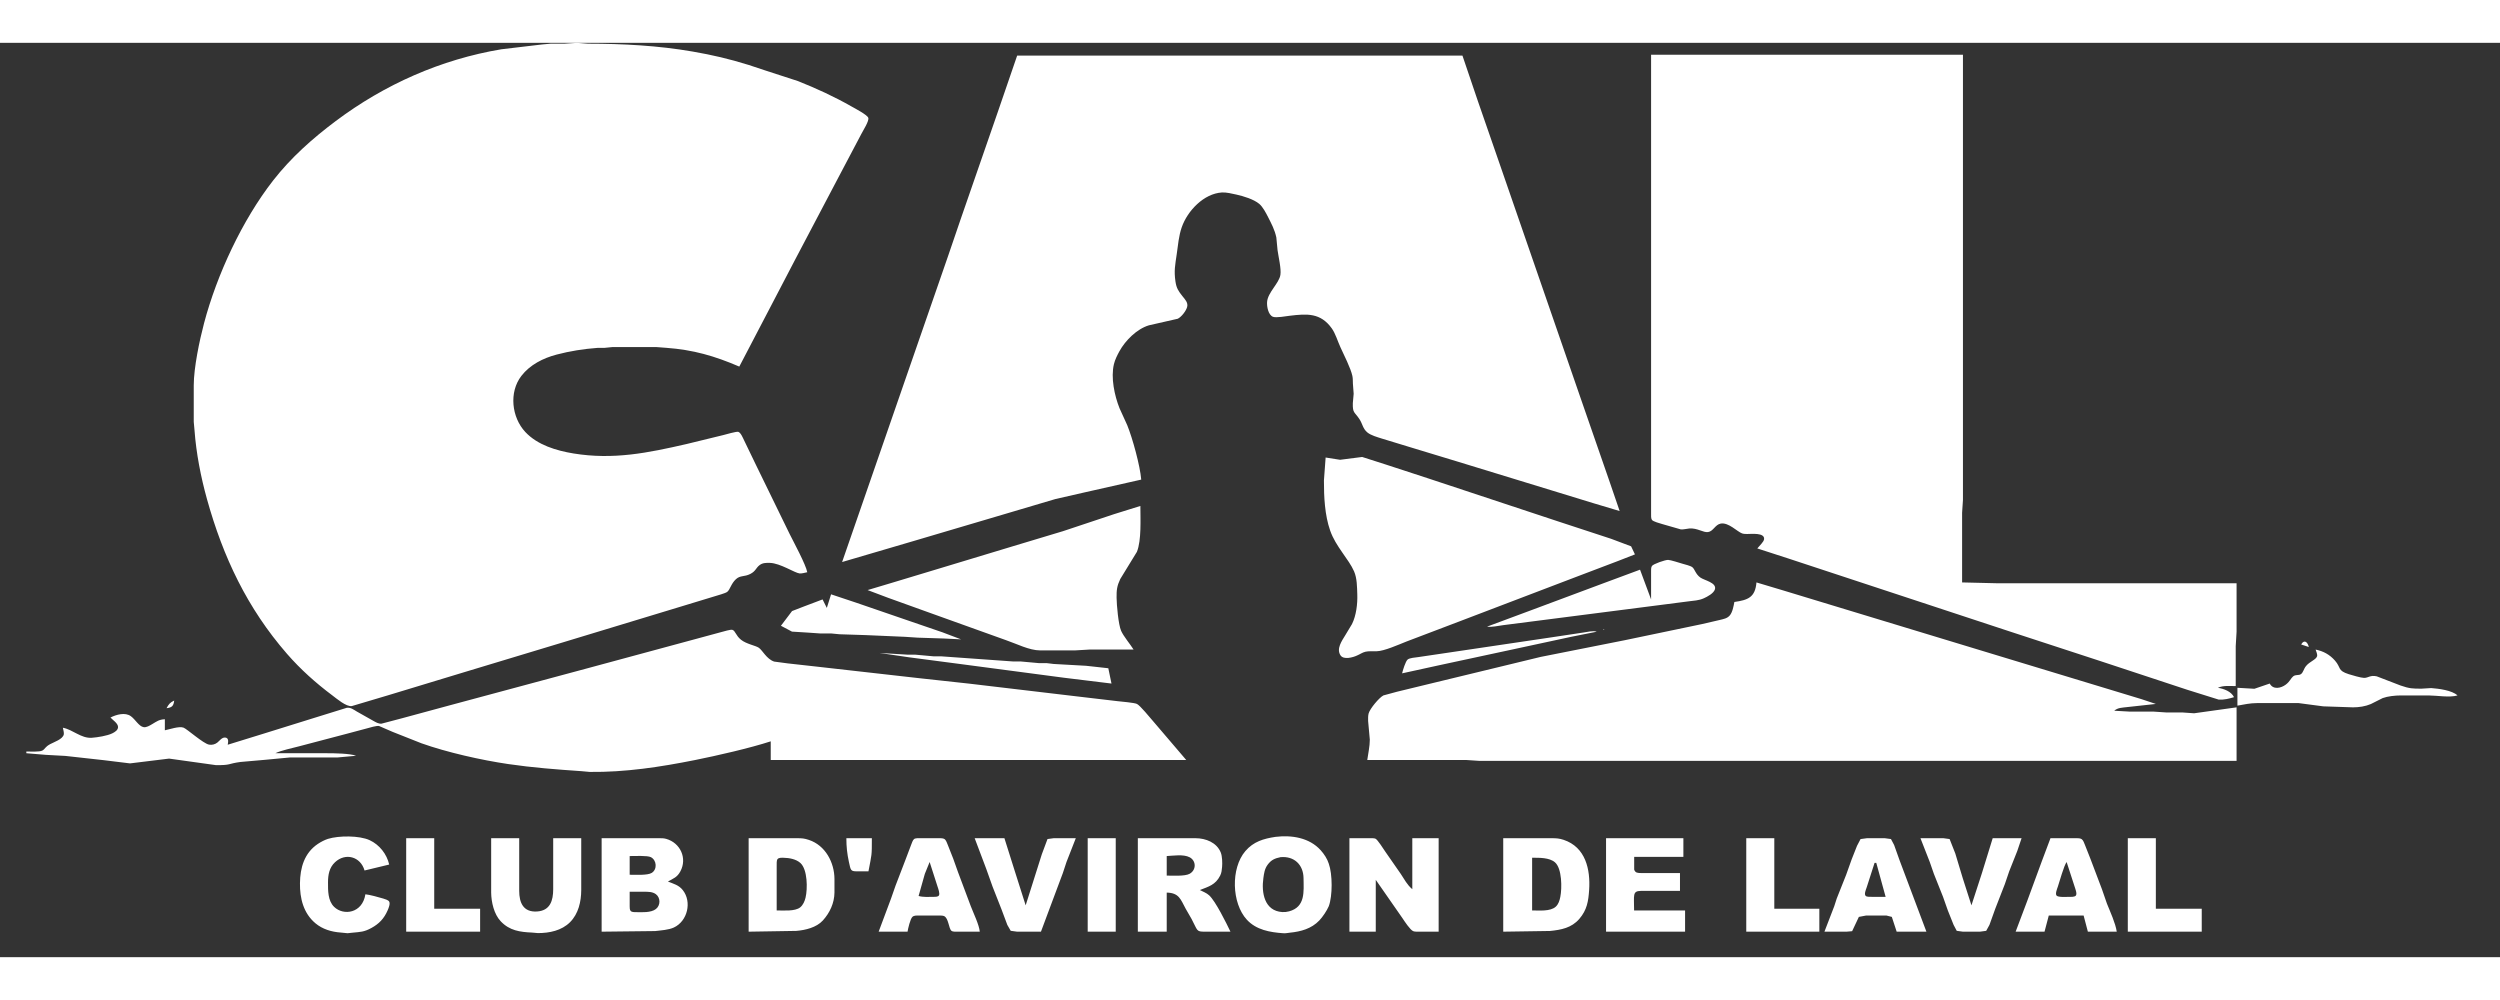 <?xml version="1.0" encoding="UTF-8" standalone="no"?>
<!DOCTYPE svg PUBLIC "-//W3C//DTD SVG 20010904//EN"
              "http://www.w3.org/TR/2001/REC-SVG-20010904/DTD/svg10.dtd">

<svg xmlns="http://www.w3.org/2000/svg"
     width="250px" height= "100px"
     viewBox="0 0 2942 1076">
  <rect x="0" y="0" width="2942" height="1076" fill="#333333" stroke="none"/>
  <path id="Selection"
        fill="white" stroke="none" stroke-width="1"
        d="M 950.00,623.00
           C 947.47,623.51 943.39,624.70 941.00,624.44
             935.14,623.80 918.15,612.31 906.00,612.01
             901.74,611.91 897.63,611.85 894.04,614.51
             889.47,617.90 889.51,621.67 883.00,625.00
             875.84,628.66 871.20,626.45 866.09,631.15
             860.22,636.56 859.22,643.48 855.73,646.16
             853.57,647.82 844.25,650.28 841.00,651.33
             841.00,651.33 805.00,662.28 805.00,662.28
             805.00,662.28 660.00,706.28 660.00,706.28
             660.00,706.28 545.00,741.02 545.00,741.02
             545.00,741.02 457.00,767.72 457.00,767.72
             457.00,767.72 414.00,780.52 414.00,780.52
             407.40,781.44 396.31,771.85 391.00,767.87
             371.69,753.42 353.57,737.22 337.72,719.00
             290.97,665.26 262.53,605.17 243.58,537.00
             236.34,510.98 230.88,482.93 228.91,456.00
             228.91,456.00 228.00,446.00 228.00,446.00
             228.00,446.00 228.00,403.00 228.00,403.00
             228.03,382.32 234.76,350.27 240.12,330.00
             255.18,272.95 285.15,208.53 321.42,162.00
             342.48,134.99 367.68,112.62 395.00,92.13
             452.62,48.91 518.88,19.52 590.00,7.59
             590.00,7.59 638.00,1.91 638.00,1.91
             638.00,1.91 648.00,1.00 648.00,1.00
             648.00,1.00 664.00,1.00 664.00,1.00
             664.00,1.00 679.00,0.04 679.00,0.04
             679.00,0.04 692.00,1.00 692.00,1.00
             733.07,1.06 774.44,3.21 815.00,10.25
             838.76,14.37 857.94,18.86 881.00,26.02
             881.00,26.02 902.00,32.98 902.00,32.98
             902.00,32.98 939.00,45.00 939.00,45.00
             960.68,53.64 981.71,63.27 1002.00,74.85
             1005.96,77.11 1020.34,84.58 1021.77,88.18
             1023.15,91.67 1015.62,103.27 1013.75,107.00
             1013.75,107.00 985.26,161.00 985.26,161.00
             985.26,161.00 935.78,255.00 935.78,255.00
             935.78,255.00 909.69,305.00 909.69,305.00
             909.69,305.00 870.00,381.00 870.00,381.00
             840.85,368.46 815.81,361.24 784.00,358.91
             784.00,358.91 772.00,358.00 772.00,358.00
             772.00,358.00 721.00,358.00 721.00,358.00
             721.00,358.00 711.00,359.00 711.00,359.00
             711.00,359.00 703.00,359.00 703.00,359.00
             686.88,360.19 670.62,362.76 655.00,366.88
             639.19,371.06 623.69,378.81 613.53,392.00
             598.77,411.15 602.06,440.70 618.17,457.96
             632.55,473.36 654.83,479.94 675.00,483.25
             721.81,490.91 762.57,482.57 808.00,472.12
             808.00,472.12 851.00,461.63 851.00,461.63
             854.02,460.87 866.67,457.16 868.79,457.78
             871.81,458.67 874.38,465.26 875.75,468.00
             875.75,468.00 889.75,497.00 889.75,497.00
             889.75,497.00 929.25,578.00 929.25,578.00
             934.14,587.85 948.30,613.93 950.00,623.00 Z
           M 1943.00,14.00
           C 1943.00,14.00 2310.00,14.00 2310.00,14.00
             2310.00,14.00 2310.00,363.00 2310.00,363.00
             2310.00,363.00 2310.00,538.00 2310.00,538.00
             2310.00,538.00 2309.00,553.00 2309.00,553.00
             2309.00,553.00 2309.00,635.00 2309.00,635.00
             2309.00,635.00 2351.00,636.00 2351.00,636.00
             2351.00,636.00 2420.00,636.00 2420.00,636.00
             2420.00,636.00 2632.00,636.00 2632.00,636.00
             2632.00,636.00 2632.00,693.00 2632.00,693.00
             2632.00,693.00 2631.00,710.00 2631.00,710.00
             2631.00,710.00 2631.00,757.00 2631.00,757.00
             2623.99,757.00 2616.49,755.99 2610.00,759.00
             2617.12,760.12 2625.65,763.26 2629.00,770.00
             2623.53,771.77 2616.77,773.34 2611.00,772.91
             2611.00,772.91 2574.00,761.33 2574.00,761.33
             2574.00,761.33 2471.00,727.33 2471.00,727.33
             2471.00,727.33 2366.00,693.00 2366.00,693.00
             2366.00,693.00 2192.00,635.66 2192.00,635.66
             2192.00,635.66 2104.00,606.66 2104.00,606.66
             2104.00,606.66 2068.00,595.00 2068.00,595.00
             2070.20,592.14 2075.68,587.38 2075.99,584.01
             2076.71,576.11 2060.77,578.06 2056.00,578.00
             2053.94,577.97 2051.97,577.98 2050.00,577.28
             2044.46,575.30 2034.13,564.11 2025.00,565.74
             2018.36,566.93 2016.22,574.89 2009.99,575.74
             2004.30,576.51 1997.51,570.80 1988.00,571.52
             1984.79,571.76 1981.17,572.90 1978.00,572.59
             1978.00,572.59 1956.00,566.28 1956.00,566.28
             1953.42,565.50 1945.46,563.39 1944.02,561.44
             1942.77,559.73 1943.00,556.09 1943.00,554.00
             1943.00,554.00 1943.00,14.00 1943.00,14.00 Z
           M 1197.00,15.00
           C 1197.00,15.00 1721.00,15.00 1721.00,15.00
             1721.00,15.00 1739.31,69.00 1739.31,69.00
             1739.31,69.00 1765.66,145.00 1765.66,145.00
             1765.66,145.00 1859.34,416.00 1859.34,416.00
             1859.34,416.00 1893.67,515.00 1893.67,515.00
             1893.67,515.00 1906.00,551.00 1906.00,551.00
             1906.00,551.00 1875.00,541.72 1875.00,541.72
             1875.00,541.72 1813.00,522.72 1813.00,522.72
             1813.00,522.72 1715.00,492.72 1715.00,492.72
             1715.00,492.72 1661.00,476.33 1661.00,476.33
             1661.00,476.33 1626.00,465.66 1626.00,465.66
             1620.79,463.99 1613.22,461.91 1609.09,458.47
             1603.69,453.97 1603.50,448.52 1599.89,443.00
             1593.95,433.89 1591.72,436.16 1592.01,424.00
             1592.01,424.00 1592.99,413.00 1592.99,413.00
             1592.99,413.00 1592.09,401.00 1592.09,401.00
             1591.86,397.72 1592.21,395.40 1591.48,392.00
             1589.58,383.01 1581.37,366.88 1577.31,358.00
             1574.12,351.03 1571.57,342.08 1567.21,336.00
             1553.98,317.51 1537.88,318.78 1518.00,321.15
             1513.49,321.69 1501.80,323.87 1498.04,322.40
             1492.45,320.21 1490.72,310.33 1491.10,305.00
             1491.89,293.69 1505.25,283.07 1506.79,273.00
             1507.89,265.78 1504.51,251.92 1503.42,244.00
             1503.42,244.00 1501.99,229.00 1501.99,229.00
             1500.02,219.90 1496.40,213.18 1492.24,205.00
             1489.79,200.17 1486.01,192.97 1481.91,189.53
             1475.43,184.09 1463.24,180.42 1455.00,178.58
             1450.08,177.47 1442.96,175.79 1438.00,176.09
             1416.56,177.41 1397.42,197.72 1390.69,217.00
             1387.10,227.32 1386.28,238.26 1384.73,249.00
             1382.93,261.46 1381.40,268.25 1383.30,281.00
             1384.44,288.68 1386.70,292.05 1391.40,298.00
             1394.38,301.77 1398.53,305.81 1396.99,311.00
             1395.58,315.76 1390.43,322.43 1386.00,324.70
             1386.00,324.70 1352.00,332.44 1352.00,332.44
             1337.80,336.74 1324.32,350.24 1317.31,363.00
             1314.77,367.62 1312.14,372.87 1310.90,378.00
             1307.03,393.92 1311.49,414.98 1317.45,430.00
             1317.45,430.00 1326.55,450.00 1326.55,450.00
             1332.76,465.22 1341.69,497.80 1343.00,514.00
             1343.00,514.00 1276.00,529.12 1276.00,529.12
             1276.00,529.12 1242.00,536.88 1242.00,536.88
             1242.00,536.88 1189.00,552.58 1189.00,552.58
             1189.00,552.58 1077.00,585.72 1077.00,585.72
             1077.00,585.72 991.00,611.00 991.00,611.00
             991.00,611.00 1062.66,404.00 1062.66,404.00
             1062.66,404.00 1115.66,251.00 1115.66,251.00
             1115.66,251.00 1130.69,207.00 1130.69,207.00
             1130.69,207.00 1174.34,81.00 1174.34,81.00
             1174.34,81.00 1197.00,15.00 1197.00,15.00 Z
           M 1560.00,488.00
           C 1560.00,488.00 1577.00,490.68 1577.00,490.68
             1577.00,490.68 1603.00,487.36 1603.00,487.36
             1603.00,487.36 1630.00,496.00 1630.00,496.00
             1630.00,496.00 1680.00,512.33 1680.00,512.33
             1680.00,512.33 1834.00,563.33 1834.00,563.33
             1834.00,563.33 1896.00,583.67 1896.00,583.67
             1896.00,583.67 1919.49,592.51 1919.49,592.51
             1919.49,592.51 1924.00,602.00 1924.00,602.00
             1924.00,602.00 1904.00,609.81 1904.00,609.81
             1904.00,609.81 1855.00,628.42 1855.00,628.42
             1855.00,628.42 1716.00,681.42 1716.00,681.42
             1716.00,681.42 1655.00,704.60 1655.00,704.60
             1646.17,708.10 1628.76,715.89 1620.00,716.00
             1616.36,716.04 1610.32,715.74 1607.00,716.53
             1603.00,717.48 1600.58,719.51 1597.00,720.98
             1591.96,723.33 1581.34,726.21 1577.63,720.98
             1572.27,713.13 1579.10,703.80 1583.20,697.00
             1583.20,697.00 1591.03,684.00 1591.03,684.00
             1596.03,673.99 1597.66,660.10 1597.26,649.00
             1596.93,640.20 1597.04,630.23 1593.48,622.00
             1587.20,607.51 1571.94,592.88 1565.34,574.00
             1558.94,555.67 1557.97,534.27 1558.00,515.00
             1558.00,515.00 1560.00,488.00 1560.00,488.00 Z
           M 1021.00,644.00
           C 1021.00,644.00 1051.00,635.02 1051.00,635.02
             1051.00,635.02 1105.00,618.72 1105.00,618.72
             1105.00,618.72 1191.00,592.72 1191.00,592.72
             1191.00,592.72 1251.00,574.66 1251.00,574.66
             1251.00,574.66 1311.00,554.67 1311.00,554.67
             1311.00,554.67 1342.00,545.00 1342.00,545.00
             1342.00,560.06 1343.40,585.48 1337.91,599.00
             1337.91,599.00 1318.32,631.00 1318.32,631.00
             1314.41,639.25 1313.90,644.05 1314.00,653.00
             1314.10,661.50 1316.12,684.73 1319.35,692.00
             1322.20,698.43 1329.86,707.45 1334.00,714.00
             1334.00,714.00 1282.00,714.00 1282.00,714.00
             1282.00,714.00 1265.00,715.00 1265.00,715.00
             1265.00,715.00 1224.00,715.00 1224.00,715.00
             1211.34,714.98 1196.15,707.15 1184.00,703.00
             1184.00,703.00 1095.00,671.05 1095.00,671.05
             1095.00,671.05 1045.00,653.05 1045.00,653.05
             1045.00,653.05 1021.00,644.00 1021.00,644.00 Z
           M 1943.00,655.00
           C 1943.00,655.00 1943.00,623.00 1943.00,623.00
             1943.00,620.90 1942.75,617.39 1943.99,615.65
             1945.79,613.13 1959.73,608.41 1963.00,608.48
             1965.96,608.55 1976.40,611.96 1980.00,613.00
             1982.86,613.82 1989.40,615.40 1991.53,617.08
             1994.44,619.38 1995.31,625.25 2001.04,629.30
             2005.62,632.55 2020.31,635.25 2018.16,643.00
             2016.83,647.79 2009.27,651.77 2005.00,653.69
             1999.15,656.32 1993.26,656.46 1987.00,657.28
             1987.00,657.28 1957.00,661.15 1957.00,661.15
             1957.00,661.15 1809.00,680.15 1809.00,680.15
             1809.00,680.15 1769.00,685.28 1769.00,685.28
             1763.92,685.95 1754.70,688.00 1750.00,687.00
             1750.00,687.00 1800.00,668.42 1800.00,668.42
             1800.00,668.42 1888.00,635.58 1888.00,635.58
             1888.00,635.58 1930.00,620.00 1930.00,620.00
             1930.00,620.00 1943.00,655.00 1943.00,655.00 Z
           M 2067.00,635.00
           C 2067.00,635.00 2098.00,644.28 2098.00,644.28
             2098.00,644.28 2154.00,661.28 2154.00,661.28
             2154.00,661.28 2355.00,722.28 2355.00,722.28
             2355.00,722.28 2477.00,759.28 2477.00,759.28
             2477.00,759.28 2520.00,772.33 2520.00,772.33
             2520.00,772.33 2537.00,778.00 2537.00,778.00
             2537.00,778.00 2503.00,781.72 2503.00,781.72
             2497.49,782.44 2492.42,782.24 2488.00,786.00
             2488.00,786.00 2506.00,787.00 2506.00,787.00
             2506.00,787.00 2534.00,787.00 2534.00,787.00
             2534.00,787.00 2549.00,788.00 2549.00,788.00
             2549.00,788.00 2568.00,788.00 2568.00,788.00
             2568.00,788.00 2582.00,788.99 2582.00,788.99
             2582.00,788.99 2632.00,782.00 2632.00,782.00
             2632.00,782.00 2632.00,845.00 2632.00,845.00
             2632.00,845.00 2038.00,845.00 2038.00,845.00
             2038.00,845.00 1840.00,845.00 1840.00,845.00
             1840.00,845.00 1741.00,845.00 1741.00,845.00
             1741.00,845.00 1726.00,844.00 1726.00,844.00
             1726.00,844.00 1609.00,844.00 1609.00,844.00
             1610.07,836.06 1611.99,828.05 1611.99,820.00
             1611.99,820.00 1610.00,798.00 1610.00,798.00
             1609.97,795.27 1609.87,791.58 1610.65,789.00
             1612.34,783.37 1622.78,770.72 1628.00,767.97
             1628.00,767.97 1644.00,763.63 1644.00,763.63
             1644.00,763.63 1679.00,755.13 1679.00,755.13
             1679.00,755.13 1774.00,732.12 1774.00,732.12
             1774.00,732.12 1813.00,722.66 1813.00,722.66
             1813.00,722.66 1912.00,703.00 1912.00,703.00
             1912.00,703.00 2003.00,684.00 2003.00,684.00
             2003.00,684.00 2024.00,679.13 2024.00,679.13
             2028.31,678.05 2032.51,677.42 2035.58,673.87
             2038.83,670.12 2040.09,662.83 2041.00,658.00
             2057.04,655.74 2065.56,652.57 2067.00,635.00 Z
           M 978.00,649.00
           C 978.00,649.00 1008.00,659.00 1008.00,659.00
             1008.00,659.00 1073.00,681.33 1073.00,681.33
             1073.00,681.33 1109.00,693.67 1109.00,693.67
             1109.00,693.67 1131.00,702.00 1131.00,702.00
             1131.00,702.00 1111.00,701.00 1111.00,701.00
             1111.00,701.00 1080.00,700.00 1080.00,700.00
             1080.00,700.00 1065.00,699.00 1065.00,699.00
             1065.00,699.00 1042.00,698.00 1042.00,698.00
             1042.00,698.00 1019.00,697.00 1019.00,697.00
             1019.00,697.00 988.00,696.00 988.00,696.00
             988.00,696.00 978.00,695.04 978.00,695.04
             978.00,695.04 965.00,695.04 965.00,695.04
             965.00,695.04 950.00,694.00 950.00,694.00
             950.00,694.00 932.00,692.89 932.00,692.89
             932.00,692.89 919.00,686.00 919.00,686.00
             919.00,686.00 932.09,668.70 932.09,668.70
             932.09,668.70 946.00,663.31 946.00,663.31
             946.00,663.31 968.00,655.00 968.00,655.00
             968.00,655.00 973.00,665.00 973.00,665.00
             973.00,665.00 978.00,649.00 978.00,649.00 Z
           M 268.00,826.00
           C 268.00,826.00 309.00,813.34 309.00,813.34
             309.00,813.34 369.00,794.66 369.00,794.66
             369.00,794.66 408.00,782.56 408.00,782.56
             412.70,781.84 416.14,784.73 420.00,786.99
             420.00,786.99 439.00,797.70 439.00,797.70
             442.13,799.41 445.30,801.52 449.00,801.20
             449.00,801.20 473.00,794.87 473.00,794.87
             473.00,794.87 530.00,779.42 530.00,779.42
             530.00,779.42 691.00,736.12 691.00,736.12
             691.00,736.12 815.00,702.58 815.00,702.58
             815.00,702.58 849.00,693.37 849.00,693.37
             851.54,692.73 859.74,690.18 861.79,690.78
             865.50,691.87 865.70,697.39 872.04,702.47
             878.37,707.54 889.06,709.24 892.91,711.84
             897.39,714.87 901.98,725.08 911.00,728.15
             911.00,728.15 927.00,730.28 927.00,730.28
             927.00,730.28 963.00,734.28 963.00,734.28
             963.00,734.28 1082.00,747.72 1082.00,747.72
             1082.00,747.72 1141.00,754.16 1141.00,754.16
             1141.00,754.16 1264.00,768.72 1264.00,768.72
             1264.00,768.72 1315.00,774.72 1315.00,774.72
             1319.42,775.26 1334.94,776.47 1338.00,778.02
             1341.81,779.96 1353.15,793.90 1356.72,798.00
             1356.72,798.00 1396.00,844.00 1396.00,844.00
             1396.00,844.00 907.00,844.00 907.00,844.00
             907.00,844.00 907.00,822.00 907.00,822.00
             882.90,829.88 843.32,838.94 818.00,844.00
             777.05,852.19 735.82,858.49 694.00,858.00
             694.00,858.00 684.00,857.09 684.00,857.09
             655.19,855.12 626.65,852.95 598.00,848.73
             566.40,844.08 525.99,834.98 496.00,824.31
             496.00,824.31 462.00,810.85 462.00,810.85
             462.00,810.85 446.00,803.93 446.00,803.93
             442.91,803.50 435.26,805.78 432.00,806.71
             432.00,806.71 409.00,812.85 409.00,812.85
             409.00,812.85 352.00,827.85 352.00,827.85
             344.08,829.99 330.93,832.64 324.00,836.00
             324.00,836.00 385.00,836.00 385.00,836.00
             392.91,836.00 412.22,836.22 419.00,839.00
             419.00,839.00 397.00,841.00 397.00,841.00
             397.00,841.00 341.00,841.00 341.00,841.00
             341.00,841.00 311.00,843.83 311.00,843.83
             311.00,843.83 283.00,846.28 283.00,846.28
             267.60,848.36 272.22,850.21 254.00,850.00
             254.00,850.00 199.00,842.32 199.00,842.32
             199.00,842.32 153.00,847.96 153.00,847.96
             153.00,847.96 122.00,844.16 122.00,844.16
             122.00,844.16 77.00,839.17 77.00,839.17
             77.00,839.17 54.00,837.91 54.00,837.91
             54.00,837.91 31.00,836.00 31.00,836.00
             31.00,836.00 31.00,834.00 31.00,834.00
             35.27,834.00 46.56,834.65 49.87,832.83
             53.12,831.04 52.83,828.70 59.00,825.32
             63.67,822.77 73.63,819.67 75.06,813.98
             75.54,812.03 74.38,808.17 74.00,806.00
             85.67,808.19 95.46,818.70 108.00,817.82
             114.72,817.34 126.01,815.54 132.00,812.67
             134.98,811.24 139.08,808.81 138.92,805.00
             138.74,800.70 132.79,797.02 130.00,794.00
             136.73,790.55 147.27,787.51 154.00,792.43
             159.50,796.45 163.41,804.33 169.00,805.31
             172.35,805.89 176.22,803.43 179.00,801.80
             184.87,798.35 186.97,796.39 194.00,796.00
             194.00,796.00 194.00,809.00 194.00,809.00
             199.70,807.85 210.73,803.94 216.00,805.89
             220.02,807.38 239.24,824.67 246.00,825.89
             249.40,826.51 253.00,825.62 255.72,823.49
             258.38,821.41 261.05,817.25 264.94,817.54
             269.58,817.89 268.51,822.94 268.00,826.00 Z
           M 1887.00,690.00
           C 1887.00,690.00 1888.00,690.00 1888.00,690.00
             1888.00,690.00 1887.00,691.00 1887.00,691.00
             1887.00,691.00 1887.00,690.00 1887.00,690.00 Z
           M 1650.00,742.00
           C 1650.80,738.49 1653.99,727.92 1656.51,725.74
             1658.73,723.80 1665.89,723.30 1669.00,722.87
             1669.00,722.87 1698.00,718.58 1698.00,718.58
             1698.00,718.58 1826.00,699.58 1826.00,699.58
             1826.00,699.58 1863.00,694.00 1863.00,694.00
             1867.60,693.37 1874.76,691.45 1879.00,693.00
             1879.00,693.00 1849.00,699.00 1849.00,699.00
             1849.00,699.00 1785.00,712.79 1785.00,712.79
             1785.00,712.79 1693.00,732.58 1693.00,732.58
             1693.00,732.58 1650.00,742.00 1650.00,742.00 Z
           M 2708.00,708.00
           C 2711.71,701.50 2715.77,705.37 2717.00,711.00
             2717.00,711.00 2708.00,708.00 2708.00,708.00 Z
           M 2725.00,714.00
           C 2734.12,715.86 2741.62,719.94 2747.81,727.00
             2755.23,735.46 2750.44,738.64 2764.00,742.97
             2767.71,744.16 2778.54,747.33 2782.00,747.35
             2787.23,747.38 2789.22,743.78 2797.00,745.53
             2797.00,745.53 2825.00,756.31 2825.00,756.31
             2835.24,759.88 2839.39,760.12 2850.00,760.00
             2850.00,760.00 2861.00,759.32 2861.00,759.32
             2869.72,759.98 2885.62,761.92 2892.00,768.00
             2882.29,770.76 2868.15,768.02 2858.00,768.00
             2858.00,768.00 2825.00,768.00 2825.00,768.00
             2818.68,768.01 2809.92,768.92 2804.00,771.09
             2804.00,771.09 2790.00,778.13 2790.00,778.13
             2783.39,780.92 2776.13,781.99 2769.00,782.00
             2769.00,782.00 2734.00,780.83 2734.00,780.83
             2734.00,780.83 2705.00,777.00 2705.00,777.00
             2705.00,777.00 2656.00,777.00 2656.00,777.00
             2648.20,777.01 2640.65,778.61 2633.00,780.00
             2633.00,780.00 2633.00,759.00 2633.00,759.00
             2633.00,759.00 2653.00,760.15 2653.00,760.15
             2653.00,760.15 2671.00,754.00 2671.00,754.00
             2675.03,761.54 2684.11,759.58 2689.96,755.21
             2694.77,751.62 2695.97,747.64 2698.52,745.60
             2701.65,743.08 2704.83,744.77 2707.61,742.98
             2710.50,741.12 2710.71,737.08 2713.80,733.30
             2718.10,728.04 2725.35,726.06 2726.71,721.96
             2727.42,719.79 2725.67,716.23 2725.00,714.00 Z
           M 1028.00,717.00
           C 1028.00,717.00 1033.00,718.00 1033.00,718.00
             1033.00,718.00 1028.00,717.00 1028.00,717.00 Z
           M 1035.00,718.00
           C 1035.00,718.00 1068.00,720.00 1068.00,720.00
             1068.00,720.00 1077.00,720.00 1077.00,720.00
             1077.00,720.00 1099.00,722.00 1099.00,722.00
             1099.00,722.00 1108.00,722.00 1108.00,722.00
             1108.00,722.00 1192.00,728.00 1192.00,728.00
             1192.00,728.00 1201.00,728.00 1201.00,728.00
             1201.00,728.00 1223.00,730.00 1223.00,730.00
             1223.00,730.00 1232.00,730.00 1232.00,730.00
             1232.00,730.00 1240.00,730.96 1240.00,730.96
             1240.00,730.96 1278.00,733.09 1278.00,733.09
             1278.00,733.09 1286.00,733.96 1286.00,733.96
             1286.00,733.96 1304.26,735.99 1304.26,735.99
             1304.26,735.99 1308.00,754.00 1308.00,754.00
             1308.00,754.00 1252.00,747.15 1252.00,747.15
             1252.00,747.15 1132.00,731.28 1132.00,731.28
             1132.00,731.28 1070.00,723.15 1070.00,723.15
             1070.00,723.15 1035.00,718.00 1035.00,718.00 Z
           M 196.00,783.00
           C 198.54,778.28 200.09,776.33 205.00,774.00
             204.26,780.38 202.38,782.26 196.00,783.00 Z
           M 430.00,1002.00
           C 434.71,1002.42 446.19,1005.52 451.00,1007.02
             453.01,1007.65 456.78,1008.67 457.94,1010.51
             459.55,1013.05 457.23,1018.48 456.13,1021.00
             451.95,1030.56 446.11,1036.73 437.00,1041.69
             428.41,1046.37 424.20,1046.28 415.00,1047.17
             415.00,1047.17 409.00,1047.82 409.00,1047.82
             409.00,1047.82 401.00,1047.02 401.00,1047.02
             390.29,1046.30 379.52,1043.12 371.17,1036.10
             357.01,1024.19 352.80,1006.69 353.00,989.00
             353.21,970.75 358.07,953.48 374.00,942.75
             377.35,940.49 382.14,937.96 386.00,936.77
             398.68,932.86 422.89,932.71 435.00,938.32
             446.56,943.69 455.19,954.67 458.00,967.00
             458.00,967.00 429.00,974.00 429.00,974.00
             424.31,957.58 406.49,952.73 394.18,964.33
             387.43,970.69 386.01,979.20 386.00,988.00
             385.99,997.59 385.76,1009.53 393.19,1016.79
             404.08,1027.44 426.46,1024.57 430.00,1002.00 Z
           M 1501.00,934.42
           C 1519.98,932.11 1540.86,935.32 1554.20,950.17
             1558.26,954.70 1561.90,960.22 1563.72,966.00
             1568.16,978.30 1568.23,1003.87 1563.72,1016.00
             1561.50,1021.25 1556.44,1028.77 1552.56,1032.82
             1543.22,1042.57 1530.88,1045.88 1518.00,1047.17
             1514.88,1047.48 1513.34,1048.05 1510.00,1047.82
             1494.51,1046.72 1478.40,1043.98 1467.30,1031.91
             1449.37,1012.42 1448.22,971.38 1465.53,951.17
             1475.16,939.92 1487.09,936.53 1501.00,934.42 Z
           M 478.00,936.00
           C 478.00,936.00 511.00,936.00 511.00,936.00
             511.00,936.00 511.00,1019.00 511.00,1019.00
             511.00,1019.00 565.00,1019.00 565.00,1019.00
             565.00,1019.00 565.00,1046.00 565.00,1046.00
             565.00,1046.00 478.00,1046.00 478.00,1046.00
             478.00,1046.00 478.00,936.00 478.00,936.00 Z
           M 578.00,936.00
           C 578.00,936.00 611.00,936.00 611.00,936.00
             611.00,936.00 611.00,998.00 611.00,998.00
             611.02,1011.92 615.81,1023.28 632.00,1022.24
             647.58,1021.24 650.98,1009.22 651.00,996.00
             651.00,996.00 651.00,936.00 651.00,936.00
             651.00,936.00 684.00,936.00 684.00,936.00
             684.00,936.00 684.00,997.00 684.00,997.00
             683.94,1010.59 680.75,1024.90 670.83,1034.83
             660.88,1044.77 646.59,1047.66 633.00,1047.66
             633.00,1047.66 626.00,1047.04 626.00,1047.04
             611.84,1046.42 599.68,1044.75 589.30,1033.83
             581.36,1025.48 578.14,1011.29 578.00,1000.00
             578.00,1000.00 578.00,936.00 578.00,936.00 Z
           M 708.00,936.00
           C 708.00,936.00 775.00,936.00 775.00,936.00
             778.20,936.00 780.87,935.90 784.00,936.79
             800.69,941.53 808.93,959.59 800.67,975.00
             796.86,982.11 792.58,983.25 786.00,987.00
             792.71,989.68 798.80,991.12 803.47,997.02
             814.49,1010.89 809.08,1033.64 793.00,1041.09
             786.71,1044.00 777.86,1044.44 771.00,1045.28
             771.00,1045.28 708.00,1046.00 708.00,1046.00
             708.00,1046.00 708.00,936.00 708.00,936.00 Z
           M 881.00,936.00
           C 881.00,936.00 938.00,936.00 938.00,936.00
             943.79,936.01 946.39,936.17 952.00,938.04
             971.29,944.48 981.91,964.50 982.00,984.00
             982.00,984.00 982.00,1000.00 982.00,1000.00
             981.85,1012.30 976.55,1023.77 968.33,1032.82
             960.79,1041.12 947.74,1044.22 937.00,1045.08
             937.00,1045.08 881.00,1046.00 881.00,1046.00
             881.00,1046.00 881.00,936.00 881.00,936.00 Z
           M 996.00,936.00
           C 996.00,936.00 1026.00,936.00 1026.00,936.00
             1026.00,957.64 1025.91,954.23 1022.00,975.00
             1022.00,975.00 1008.00,975.00 1008.00,975.00
             1001.16,974.87 1001.11,973.87 999.00,964.00
             996.91,954.24 996.00,945.99 996.00,936.00 Z
           M 1034.00,1046.00
           C 1034.00,1046.00 1048.58,1007.00 1048.58,1007.00
             1048.58,1007.00 1053.81,992.00 1053.81,992.00
             1053.81,992.00 1065.33,962.00 1065.33,962.00
             1065.33,962.00 1072.14,944.00 1072.14,944.00
             1072.94,942.07 1074.07,938.21 1075.70,936.99
             1077.37,935.74 1080.96,936.00 1083.00,936.00
             1083.00,936.00 1104.00,936.00 1104.00,936.00
             1106.17,936.00 1109.68,935.77 1111.50,937.02
             1113.38,938.32 1114.56,941.91 1115.40,944.00
             1115.40,944.00 1121.72,960.00 1121.72,960.00
             1121.72,960.00 1127.42,976.00 1127.42,976.00
             1127.42,976.00 1142.42,1016.00 1142.42,1016.00
             1145.55,1024.22 1152.26,1037.88 1153.00,1046.00
             1153.00,1046.00 1127.00,1046.00 1127.00,1046.00
             1125.00,1046.00 1121.34,1046.26 1119.72,1045.01
             1116.34,1042.38 1116.39,1029.93 1110.87,1027.60
             1109.31,1026.94 1106.70,1027.01 1105.00,1027.00
             1105.00,1027.00 1081.00,1027.00 1081.00,1027.00
             1078.55,1027.02 1075.62,1026.78 1073.70,1028.60
             1071.22,1030.95 1068.56,1042.35 1068.00,1046.00
             1068.00,1046.00 1034.00,1046.00 1034.00,1046.00 Z
           M 1147.00,936.00
           C 1147.00,936.00 1182.00,936.00 1182.00,936.00
             1182.00,936.00 1193.66,973.00 1193.66,973.00
             1193.66,973.00 1207.00,1015.00 1207.00,1015.00
             1207.00,1015.00 1225.98,955.00 1225.98,955.00
             1225.98,955.00 1232.70,936.99 1232.70,936.99
             1232.70,936.99 1240.00,936.00 1240.00,936.00
             1240.00,936.00 1266.00,936.00 1266.00,936.00
             1266.00,936.00 1255.05,964.00 1255.05,964.00
             1255.05,964.00 1250.77,977.00 1250.77,977.00
             1250.77,977.00 1237.31,1013.00 1237.31,1013.00
             1237.31,1013.00 1225.00,1046.00 1225.00,1046.00
             1225.00,1046.00 1197.00,1046.00 1197.00,1046.00
             1197.00,1046.00 1189.41,1044.98 1189.41,1044.98
             1189.41,1044.98 1185.40,1038.00 1185.40,1038.00
             1185.40,1038.00 1178.67,1020.00 1178.67,1020.00
             1178.67,1020.00 1168.06,993.00 1168.06,993.00
             1168.06,993.00 1160.58,972.00 1160.58,972.00
             1160.58,972.00 1147.00,936.00 1147.00,936.00 Z
           M 1280.00,936.00
           C 1280.00,936.00 1313.00,936.00 1313.00,936.00
             1313.00,936.00 1313.00,1046.00 1313.00,1046.00
             1313.00,1046.00 1280.00,1046.00 1280.00,1046.00
             1280.00,1046.00 1280.00,936.00 1280.00,936.00 Z
           M 1339.00,936.00
           C 1339.00,936.00 1407.00,936.00 1407.00,936.00
             1418.91,936.06 1431.91,940.98 1436.66,953.00
             1438.34,957.26 1438.58,965.41 1438.14,970.00
             1437.80,973.57 1437.55,976.71 1435.90,980.00
             1430.42,990.97 1422.21,992.94 1412.00,997.00
             1415.73,998.93 1419.76,1000.34 1422.91,1003.21
             1430.50,1010.13 1443.06,1035.73 1448.00,1046.00
             1448.00,1046.00 1418.00,1046.00 1418.00,1046.00
             1407.67,1045.98 1409.72,1045.22 1402.22,1031.00
             1402.22,1031.00 1395.31,1019.00 1395.31,1019.00
             1389.29,1007.90 1387.58,1000.33 1373.00,1000.00
             1373.00,1000.00 1373.00,1046.00 1373.00,1046.00
             1373.00,1046.00 1339.00,1046.00 1339.00,1046.00
             1339.00,1046.00 1339.00,936.00 1339.00,936.00 Z
           M 1588.00,936.00
           C 1588.00,936.00 1612.00,936.00 1612.00,936.00
             1613.81,936.00 1617.07,935.86 1618.67,936.57
             1621.20,937.69 1628.32,949.07 1630.34,952.00
             1630.34,952.00 1648.41,978.00 1648.41,978.00
             1652.81,984.51 1655.75,990.79 1662.00,996.00
             1662.00,996.00 1662.00,936.00 1662.00,936.00
             1662.00,936.00 1693.00,936.00 1693.00,936.00
             1693.00,936.00 1693.00,1046.00 1693.00,1046.00
             1693.00,1046.00 1670.00,1046.00 1670.00,1046.00
             1668.03,1046.00 1664.88,1046.12 1663.09,1045.40
             1659.43,1043.94 1652.74,1033.60 1650.33,1030.00
             1650.33,1030.00 1619.00,985.00 1619.00,985.00
             1619.00,985.00 1619.00,1046.00 1619.00,1046.00
             1619.00,1046.00 1588.00,1046.00 1588.00,1046.00
             1588.00,1046.00 1588.00,936.00 1588.00,936.00 Z
           M 1769.00,936.00
           C 1769.00,936.00 1826.00,936.00 1826.00,936.00
             1831.34,936.01 1834.83,936.18 1840.00,937.89
             1866.00,946.50 1871.72,972.77 1870.09,997.00
             1869.20,1010.19 1867.59,1020.44 1858.54,1030.96
             1849.37,1041.61 1837.11,1043.86 1824.00,1045.17
             1824.00,1045.17 1769.00,1046.00 1769.00,1046.00
             1769.00,1046.00 1769.00,936.00 1769.00,936.00 Z
           M 1890.00,936.00
           C 1890.00,936.00 1981.00,936.00 1981.00,936.00
             1981.00,936.00 1981.00,958.00 1981.00,958.00
             1981.00,958.00 1923.11,958.00 1923.11,958.00
             1923.11,958.00 1923.11,969.00 1923.11,969.00
             1923.02,970.11 1923.03,971.89 1923.11,972.94
             1924.41,976.96 1927.48,976.93 1931.00,977.00
             1931.00,977.00 1977.00,977.00 1977.00,977.00
             1977.00,977.00 1977.00,998.00 1977.00,998.00
             1977.00,998.00 1931.00,998.00 1931.00,998.00
             1920.86,998.19 1923.00,1002.88 1923.00,1021.00
             1923.00,1021.00 1983.00,1021.00 1983.00,1021.00
             1983.00,1021.00 1983.00,1046.00 1983.00,1046.00
             1983.00,1046.00 1890.00,1046.00 1890.00,1046.00
             1890.00,1046.00 1890.00,936.00 1890.00,936.00 Z
           M 2055.00,936.00
           C 2055.00,936.00 2088.00,936.00 2088.00,936.00
             2088.00,936.00 2088.00,1019.00 2088.00,1019.00
             2088.00,1019.00 2141.00,1019.00 2141.00,1019.00
             2141.00,1019.00 2141.00,1046.00 2141.00,1046.00
             2141.00,1046.00 2055.00,1046.00 2055.00,1046.00
             2055.00,1046.00 2055.00,936.00 2055.00,936.00 Z
           M 2147.00,1046.00
           C 2147.00,1046.00 2158.56,1016.00 2158.56,1016.00
             2158.56,1016.00 2161.46,1007.00 2161.46,1007.00
             2161.46,1007.00 2172.58,979.00 2172.58,979.00
             2172.58,979.00 2179.00,961.00 2179.00,961.00
             2179.00,961.00 2185.32,945.00 2185.32,945.00
             2185.32,945.00 2189.50,937.02 2189.50,937.02
             2189.50,937.02 2197.00,936.00 2197.00,936.00
             2197.00,936.00 2218.00,936.00 2218.00,936.00
             2218.00,936.00 2225.30,936.99 2225.30,936.99
             2225.30,936.99 2229.00,944.00 2229.00,944.00
             2229.00,944.00 2235.42,962.00 2235.42,962.00
             2235.42,962.00 2267.00,1046.00 2267.00,1046.00
             2267.00,1046.00 2232.00,1046.00 2232.00,1046.00
             2232.00,1046.00 2226.30,1028.60 2226.30,1028.60
             2226.30,1028.60 2220.00,1027.00 2220.00,1027.00
             2220.00,1027.00 2196.00,1027.00 2196.00,1027.00
             2196.00,1027.00 2187.51,1028.60 2187.51,1028.60
             2187.51,1028.60 2179.58,1045.43 2179.58,1045.43
             2179.58,1045.43 2173.00,1046.00 2173.00,1046.00
             2173.00,1046.00 2147.00,1046.00 2147.00,1046.00 Z
           M 2260.00,936.00
           C 2260.00,936.00 2287.00,936.00 2287.00,936.00
             2287.00,936.00 2294.30,936.99 2294.30,936.99
             2294.30,936.99 2301.00,954.00 2301.00,954.00
             2301.00,954.00 2309.74,983.00 2309.74,983.00
             2309.74,983.00 2320.00,1015.00 2320.00,1015.00
             2320.00,1015.00 2332.35,977.00 2332.35,977.00
             2332.35,977.00 2345.00,936.00 2345.00,936.00
             2345.00,936.00 2379.00,936.00 2379.00,936.00
             2379.00,936.00 2373.94,951.00 2373.94,951.00
             2373.94,951.00 2364.42,975.00 2364.42,975.00
             2364.42,975.00 2359.31,990.00 2359.31,990.00
             2359.31,990.00 2348.03,1019.00 2348.03,1019.00
             2348.03,1019.00 2341.20,1038.00 2341.20,1038.00
             2341.20,1038.00 2337.35,1045.01 2337.35,1045.01
             2337.35,1045.01 2330.00,1046.00 2330.00,1046.00
             2330.00,1046.00 2310.00,1046.00 2310.00,1046.00
             2310.00,1046.00 2302.70,1045.01 2302.70,1045.01
             2302.70,1045.01 2299.00,1038.00 2299.00,1038.00
             2299.00,1038.00 2292.20,1021.00 2292.20,1021.00
             2292.20,1021.00 2286.56,1005.00 2286.56,1005.00
             2286.56,1005.00 2275.81,978.00 2275.81,978.00
             2275.81,978.00 2270.95,964.00 2270.95,964.00
             2270.95,964.00 2260.00,936.00 2260.00,936.00 Z
           M 2413.00,936.00
           C 2413.00,936.00 2442.00,936.00 2442.00,936.00
             2444.22,936.00 2447.70,935.78 2449.59,937.02
             2451.61,938.36 2452.72,941.80 2453.60,944.00
             2453.60,944.00 2459.92,960.00 2459.92,960.00
             2459.92,960.00 2473.56,996.00 2473.56,996.00
             2473.56,996.00 2479.45,1013.00 2479.45,1013.00
             2483.39,1022.86 2489.43,1035.79 2491.00,1046.00
             2491.00,1046.00 2457.00,1046.00 2457.00,1046.00
             2457.00,1046.00 2452.00,1027.00 2452.00,1027.00
             2452.00,1027.00 2411.00,1027.00 2411.00,1027.00
             2411.00,1027.00 2406.00,1046.00 2406.00,1046.00
             2406.00,1046.00 2372.00,1046.00 2372.00,1046.00
             2372.00,1046.00 2385.58,1010.00 2385.58,1010.00
             2385.58,1010.00 2402.86,963.00 2402.86,963.00
             2402.86,963.00 2413.00,936.00 2413.00,936.00 Z
           M 2504.00,936.00
           C 2504.00,936.00 2537.00,936.00 2537.00,936.00
             2537.00,936.00 2537.00,1019.00 2537.00,1019.00
             2537.00,1019.00 2591.00,1019.00 2591.00,1019.00
             2591.00,1019.00 2591.00,1046.00 2591.00,1046.00
             2591.00,1046.00 2504.00,1046.00 2504.00,1046.00
             2504.00,1046.00 2504.00,936.00 2504.00,936.00 Z
           M 1373.00,980.00
           C 1379.77,980.00 1394.47,980.96 1399.98,977.86
             1408.08,973.33 1407.71,962.48 1399.98,958.45
             1392.60,954.60 1380.82,956.64 1373.00,957.00
             1373.00,957.00 1373.00,980.00 1373.00,980.00 Z
           M 741.00,979.00
           C 747.31,979.00 761.89,979.91 766.89,976.86
             773.70,972.73 772.87,961.89 765.96,958.31
             761.89,956.21 746.37,957.00 741.00,957.00
             741.00,957.00 741.00,979.00 741.00,979.00 Z
           M 1507.00,958.30
           C 1500.31,959.61 1495.83,961.61 1491.71,967.29
             1488.14,972.21 1487.56,977.20 1486.73,983.00
             1484.30,1000.02 1487.89,1021.61 1509.00,1022.91
             1511.73,1023.07 1514.37,1022.79 1517.00,1022.07
             1536.33,1016.85 1534.19,998.97 1534.00,983.00
             1533.80,967.14 1522.92,956.86 1507.00,958.30 Z
           M 914.00,1021.00
           C 921.71,1021.00 935.65,1022.30 941.70,1017.35
             945.06,1014.60 946.97,1010.13 947.96,1006.00
             950.47,995.59 950.38,972.90 941.95,965.21
             936.86,960.57 928.71,959.13 922.00,959.02
             919.89,958.98 916.46,958.78 915.02,960.60
             913.77,962.19 914.00,966.01 914.00,968.00
             914.00,968.00 914.00,1021.00 914.00,1021.00 Z
           M 1803.00,1021.00
           C 1811.19,1021.00 1824.45,1022.41 1830.79,1016.61
             1834.10,1013.58 1835.34,1009.25 1836.19,1005.00
             1838.22,994.87 1838.23,971.62 1829.89,964.39
             1823.29,958.67 1811.27,959.00 1803.00,959.00
             1803.00,959.00 1803.00,1021.00 1803.00,1021.00 Z
           M 1094.00,964.00
           C 1094.00,964.00 1088.33,978.00 1088.33,978.00
             1088.33,978.00 1081.00,1004.00 1081.00,1004.00
             1086.41,1005.54 1093.32,1005.10 1099.00,1005.00
             1100.80,1004.96 1103.74,1005.10 1104.89,1003.40
             1106.34,1001.25 1104.09,995.33 1103.33,993.00
             1103.33,993.00 1094.00,964.00 1094.00,964.00 Z
           M 2432.00,964.00
           C 2428.75,968.55 2423.82,986.50 2421.67,993.00
             2420.85,995.46 2418.43,1001.11 2420.06,1003.40
             2421.79,1005.82 2431.97,1005.01 2435.00,1005.00
             2437.18,1005.00 2441.53,1005.37 2442.94,1003.40
             2444.56,1001.14 2442.16,995.51 2441.42,993.00
             2441.42,993.00 2432.00,964.00 2432.00,964.00 Z
           M 2208.00,965.00
           C 2208.00,965.00 2206.00,965.00 2206.00,965.00
             2206.00,965.00 2196.67,994.00 2196.67,994.00
             2195.86,996.41 2193.32,1001.99 2195.64,1003.98
             2197.10,1005.23 2201.11,1005.00 2203.00,1005.00
             2203.00,1005.00 2219.00,1005.00 2219.00,1005.00
             2219.00,1005.00 2208.00,965.00 2208.00,965.00 Z
           M 741.00,999.00
           C 741.00,999.00 741.00,1016.00 741.00,1016.00
             741.03,1017.62 740.96,1020.06 742.02,1021.40
             743.37,1023.10 746.05,1022.96 748.00,1023.00
             755.11,1023.13 766.08,1023.87 771.85,1019.35
             777.39,1015.08 777.44,1006.07 771.85,1001.88
             767.87,998.94 762.67,999.01 758.00,999.00
             758.00,999.00 741.00,999.00 741.00,999.00 Z" />
</svg>
